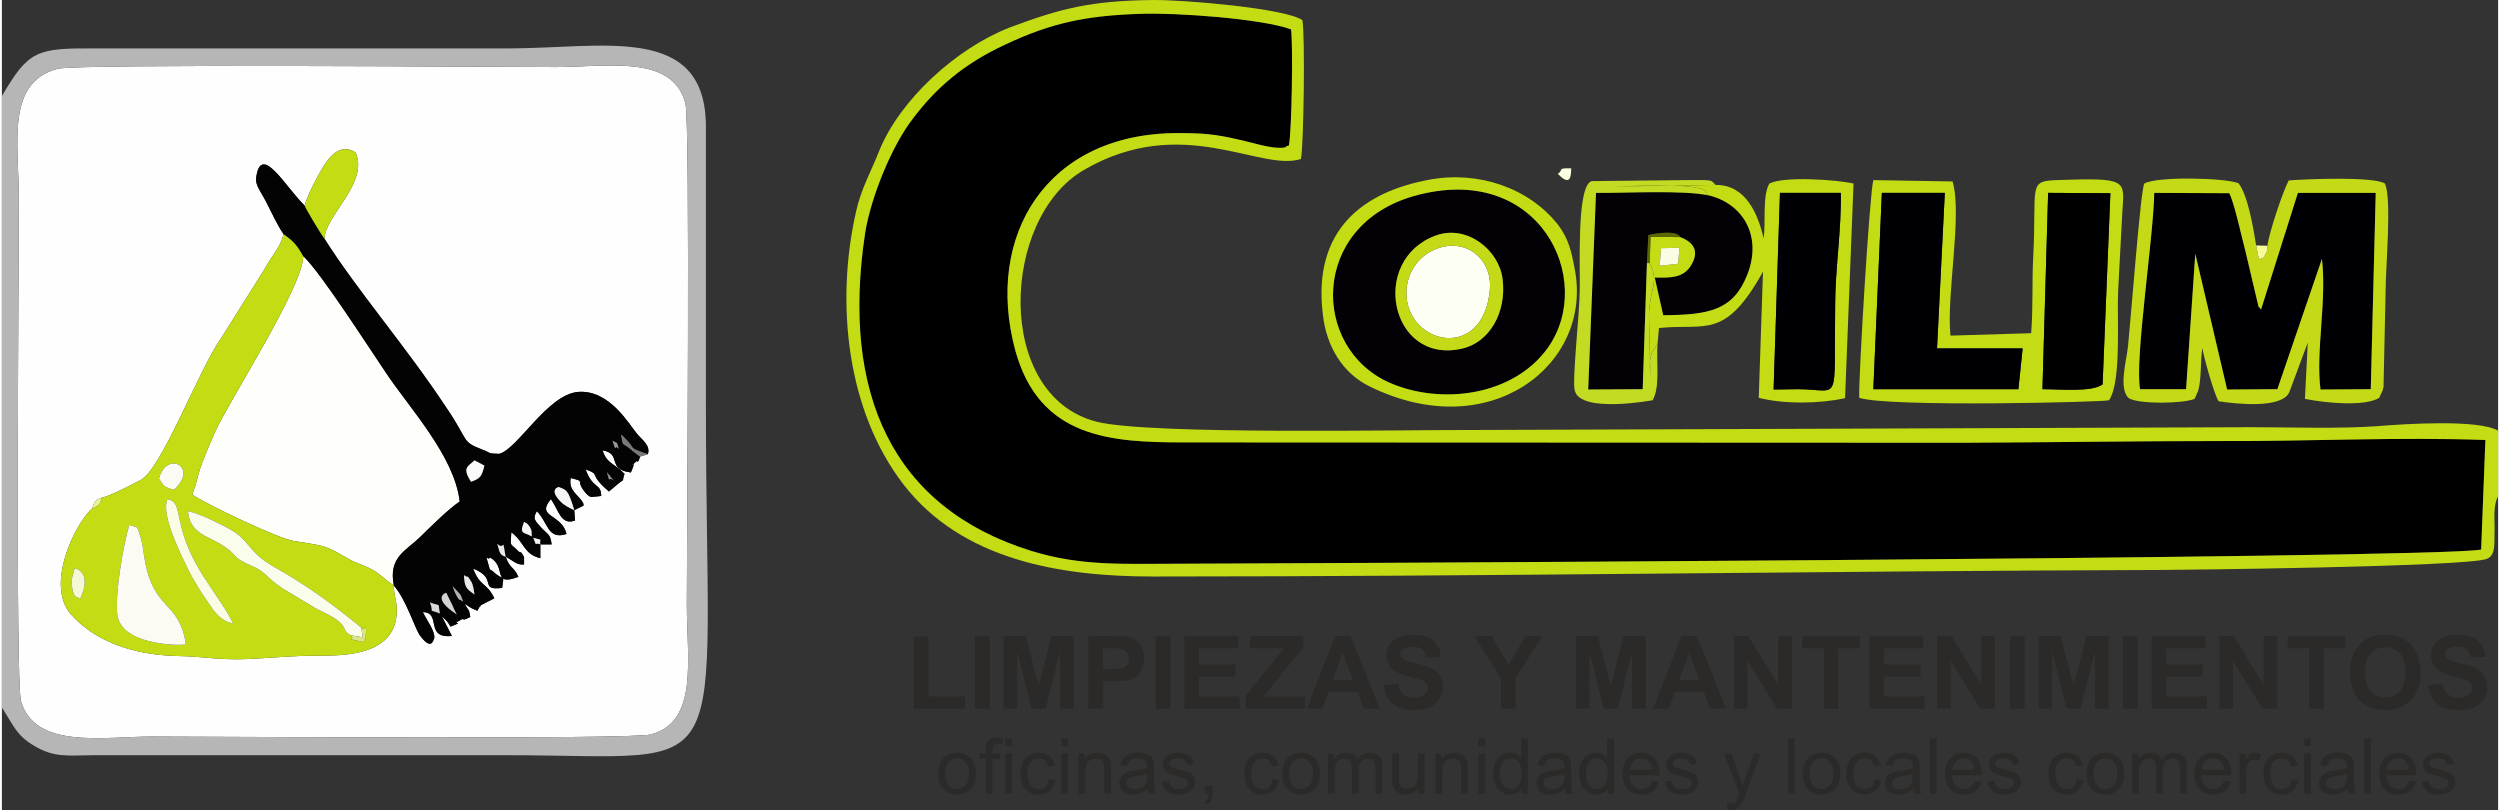 <?xml version="1.0" encoding="UTF-8"?>
<!DOCTYPE svg PUBLIC "-//W3C//DTD SVG 1.1//EN" "http://www.w3.org/Graphics/SVG/1.1/DTD/svg11.dtd">
<!-- Creator: CorelDRAW X8 -->
<svg xmlns="http://www.w3.org/2000/svg" xml:space="preserve" width="250px" height="81px" version="1.1" style="shape-rendering:geometricPrecision; text-rendering:geometricPrecision; image-rendering:optimizeQuality; fill-rule:evenodd; clip-rule:evenodd"
viewBox="0 0 138211 44848"
 xmlns:xlink="http://www.w3.org/1999/xlink">
 <rect x="0" y="0" width="138211" height="44848" fill="#333333" stroke="none"/>
 <defs>
  <style type="text/css">
   <![CDATA[
    .fil1 {fill:black}
    .fil5 {fill:#000004}
    .fil7 {fill:#030105}
    .fil6 {fill:#030303}
    .fil17 {fill:#5B6804}
    .fil19 {fill:#797979}
    .fil30 {fill:#949494}
    .fil29 {fill:#9B9B9B}
    .fil27 {fill:#B1B1B1}
    .fil3 {fill:#B6B6B6}
    .fil9 {fill:#C3DB23}
    .fil2 {fill:#C3DC13}
    .fil8 {fill:#C5DA16}
    .fil18 {fill:lightgrey}
    .fil25 {fill:#DADADA}
    .fil23 {fill:#DCE686}
    .fil22 {fill:#E9E9E9}
    .fil26 {fill:#E9F496}
    .fil28 {fill:#F2F2F2}
    .fil16 {fill:whitesmoke}
    .fil14 {fill:#F5F8D7}
    .fil21 {fill:#F6FD99}
    .fil24 {fill:#F7F7F7}
    .fil15 {fill:#FAFAFA}
    .fil11 {fill:#FBFBF4}
    .fil13 {fill:#FBFCE4}
    .fil12 {fill:#FBFDEC}
    .fil10 {fill:#FDFEF4}
    .fil20 {fill:#FDFFE2}
    .fil0 {fill:#FEFEFE}
    .fil4 {fill:#FEFFFB}
    .fil31 {fill:#2B2A29;fill-rule:nonzero}
   ]]>
  </style>
 </defs>
 <g id="Capa_x0020_1">
  <path class="fil0" d="M17864 13224c1841,2909 4505,5951 6778,9396 1214,1780 783,1818 1919,2258 627,230 274,230 980,249 1018,-268 2663,-3273 4348,-3426 1763,-153 2860,1838 3291,2335 274,325 744,632 587,1110l-431 134c-156,498 -117,153 -235,287 -509,517 157,-383 -274,593 -1371,-172 -470,-1033 -1567,-1225 235,747 627,689 1215,1302 -196,555 117,153 -431,612l-431 364c-1215,-1034 -392,-900 -1293,-1225 392,1110 862,746 862,1473l-549 58c-196,-58 -274,-191 -391,-325 -510,-670 117,-498 -745,-728 -157,747 509,957 705,1436 0,19 0,76 0,95l-509 249 39 574c-783,287 -901,-574 -1332,-1186 -862,1033 588,784 862,1932 -1058,345 -1018,-650 -1645,-1262 -235,421 -118,497 235,899 392,421 509,344 588,938l-627 0 0 765c-941,-230 -862,-880 -1607,-1435 -39,899 -117,516 392,1052 79,96 118,-76 314,326l0 402c-392,57 -627,-230 -1019,-421 274,727 431,497 705,1109 -1488,555 -627,-554 -1567,-1071 -156,229 -313,-383 -78,440 78,344 78,172 274,364 588,555 588,19 470,880 -1332,153 -196,-517 -1606,-1072 392,1033 744,747 1175,1646l-744 383c0,19 -39,76 -78,95l-118 211c-431,-172 -353,-172 -705,-383 313,555 196,153 313,727 -587,306 -235,0 -548,173 -627,325 392,0 -549,363 -117,-210 -195,-344 -470,-555l549 1072c-1528,153 -549,-1302 -1607,-1321 196,421 706,1091 627,1455 -39,19 -117,784 -822,-211 -275,-440 -745,-1952 -1411,-2717 0,746 275,995 118,1894 -392,2010 -3017,1991 -4309,1991 -1528,0 -2625,133 -3996,191 -1489,57 -2469,-153 -3800,-172 -2547,-58 -4623,-862 -5916,-2335 -1371,-1608 196,-4899 1175,-5817 157,-268 79,-460 549,-613 431,-76 1645,-708 2155,-976 1175,-612 3212,-6104 4465,-7865l2429 -3865c353,-689 862,-1149 1019,-1895 -353,-497 -705,-1301 -979,-1818 -392,-727 -627,-938 -510,-1454 314,-1684 1646,727 2664,1703 118,-536 745,-1703 1019,-2143 392,-632 979,-1321 1802,-804 744,1703 -1724,3521 -1724,4784zm-14769 -9415c-2899,746 -2155,4191 -2155,7214 0,3311 -196,26638 118,27786 744,2699 4622,1972 7247,1972 3291,0 26522,172 27619,-115 2664,-689 1998,-4191 1998,-7196 0,-3291 196,-26619 -78,-27747 -706,-2737 -4388,-2010 -7169,-2010 -3252,0 -26522,-191 -27580,96z"/>
  <path class="fil1" d="M137506 24361c-4818,-172 -9715,77 -14534,58 -4818,0 -9598,76 -14377,95l-43133 -19c-4074,0 -8031,-229 -9362,-5128 -1685,-6296 1723,-11999 9010,-11999 1332,0 2076,58 3291,345 705,134 1880,555 2585,459 39,-19 118,0 118,-57 39,-58 117,-20 156,-58 157,-765 235,-5588 118,-6430 -1606,-593 -6386,-937 -8344,-861 -2978,96 -4937,498 -7483,1703 -2311,1072 -3839,2411 -5093,4076 -1175,1493 -2350,4383 -2664,6373 -1332,8841 1489,15194 9206,17586 2782,861 5132,708 8306,708 1332,0 69301,-268 71965,-784l235 -6067z"/>
  <path class="fil2" d="M137506 24361l-235 6067c-2664,516 -70633,784 -71965,784 -3174,0 -5524,153 -8306,-708 -7717,-2392 -10538,-8745 -9206,-17586 314,-1990 1489,-4880 2664,-6373 1254,-1665 2782,-3004 5093,-4076 2546,-1205 4505,-1607 7483,-1703 1958,-76 6738,268 8344,861 117,842 39,5665 -118,6430 -39,38 -117,0 -156,58 0,57 -79,38 -118,57 -705,96 -1880,-325 -2585,-459 -1215,-287 -1959,-345 -3291,-345 -7287,0 -10695,5703 -9010,11999 1331,4899 5288,5128 9362,5128l43133 19c4779,-19 9559,-95 14377,-95 4819,19 9716,-230 14534,-58zm705 3120l0 -3636c-1096,-632 -5053,-383 -6699,-249 -2154,153 -4740,57 -6973,57l-42975 154c-3605,-20 -18060,286 -20959,-460 -5681,-1454 -5289,-11271 -706,-13931 5446,-3177 9755,115 12027,-612 157,-785 235,-6928 79,-7693 -1019,-670 -6660,-1129 -8266,-1110 -3448,38 -5093,459 -7914,1511 -2977,1149 -6111,4019 -7247,6832 -431,1110 -1019,2124 -1293,3407 -1136,5032 -509,10984 2625,15060 3251,4210 8697,5109 13829,5109 18569,0 37256,-306 55786,-363 901,0 16923,-172 18060,-613 548,-210 391,-1014 431,-1645 0,-574 -79,-1359 195,-1818z"/>
  <path class="fil3" d="M3095 3809c1058,-287 24328,-96 27580,-96 2781,0 6463,-727 7169,2010 274,1128 78,24456 78,27747 0,3005 666,6507 -1998,7196 -1097,287 -24328,115 -27619,115 -2625,0 -6503,727 -7247,-1972 -314,-1148 -118,-24475 -118,-27786 0,-3023 -744,-6468 2155,-7214zm-3095 1512l0 33852c666,1033 823,1550 1763,2105 1097,670 1841,555 3252,536l22878 0c13046,0 11087,2124 11087,-19481 0,-5109 0,-10219 0,-15309 0,-5760 -5681,-4344 -10930,-4344l-22840 0c-3290,-19 -3721,96 -5210,2641z"/>
  <path class="fil4" d="M21703 32418c-313,-1569 666,-1914 1450,-2679 587,-574 1567,-1550 2194,-1971 -274,-2507 -2821,-5225 -4075,-7119 -940,-1378 -3604,-5550 -4583,-6468 -39,1741 -4074,7941 -4897,9759 -1214,2756 -745,2105 -1254,3445 784,536 4701,2411 5602,2564 1802,306 1607,172 3017,976 509,306 940,364 1410,651 431,249 705,574 1136,842z"/>
  <path class="fil2" d="M7052 29069c509,191 391,-77 627,689 78,210 156,727 195,1014 470,3138 1959,2411 2312,4918 -627,58 -3644,-19 -3800,-1703 -118,-1263 352,-3846 666,-4918zm-3017 2392c39,0 980,211 314,1665 -118,-58 -392,76 -471,-689 -39,-498 79,-670 157,-976zm15866 3292c235,267 314,-479 235,631 -274,134 235,249 -352,115 -862,-192 -157,-19 -470,-325 -510,-268 -118,-402 -862,-919 -510,-325 -784,-383 -1332,-727l-1215 -727c-1214,-689 -1175,-1072 -2037,-1455 -1175,-497 -744,-536 -1528,-1071 -901,-613 -1919,-689 -2037,-1952 431,-19 2312,937 2664,1186 940,766 784,1129 2194,1933 1802,1014 3212,2067 4740,3311zm-10734 -7119c901,191 274,1148 1567,3559 627,1148 1567,2296 2076,3330 -705,-153 -979,-555 -1410,-1187 -353,-497 -783,-1205 -1058,-1741 -352,-746 -1567,-3062 -1175,-3961zm353 -517c-588,-153 -549,-230 -823,-612 431,-1608 2233,-632 823,612zm-3996 440c-79,421 -157,402 -549,613 -979,918 -2546,4209 -1175,5817 1293,1473 3369,2277 5916,2335 1331,19 2311,229 3800,172 1371,-58 2468,-191 3996,-191 1292,0 3917,19 4309,-1991 157,-899 -118,-1148 -118,-1894 -431,-268 -705,-593 -1136,-842 -470,-287 -901,-345 -1410,-651 -1410,-804 -1215,-670 -3017,-976 -901,-153 -4818,-2028 -5602,-2564 509,-1340 40,-689 1254,-3445 823,-1818 4858,-8018 4897,-9759 -353,-632 -549,-842 -1097,-1225 -157,746 -666,1206 -1019,1895l-2429 3865c-1253,1761 -3290,7253 -4465,7865 -510,268 -1724,900 -2155,976z"/>
  <path class="fil5" d="M118389 21548l2546 0 509 -7501 1763 7520 2782 -19 2468 -7214c274,2354 -353,5128 -79,7233l2782 -19 274 -10869 -4309 0 -2037 6449c-79,-38 -79,-134 -118,-115 0,38 -39,-77 -39,-96l-705 -2985c-196,-727 -627,-2736 -901,-3234l-4153 -19c-39,2449 -1097,9281 -783,10869z"/>
  <path class="fil6" d="M23701 33356c627,248 431,-58 549,612 -745,-306 -274,76 -549,-612zm901 -536l275 555c156,306 117,306 313,650 -1450,-957 -588,-1205 -588,-1205zm353 -364l392 421c78,77 156,345 195,440 -352,-268 -117,58 -352,-306 -117,-191 -235,-555 -235,-555zm627 -612c352,249 78,-153 431,402 78,172 117,401 156,669 -470,-325 -548,-402 -587,-1071zm2311 -1014c-39,-20 -274,-58 -352,-326 -236,-842 -79,-57 235,-344l117 670zm1920 -689c-353,-154 -157,229 -392,-364 627,172 313,19 392,364zm-470 -441c-471,-248 -706,-114 -431,-803 195,134 117,0 313,268 157,287 78,229 118,535zm2350 -1454c-235,-96 -588,-287 -744,-459 -705,-708 -118,-823 -118,-823 431,172 509,115 862,1282zm2194 -1626c-392,-326 -157,306 -392,-479l392 479zm-7914 57c-470,-766 -235,-804 196,-1187l549 288c-157,631 -235,708 -745,899zm8188 -1818c-313,-345 -78,364 -353,-459 353,210 196,0 353,459zm-18569 -11903c548,383 744,593 1097,1225 979,918 3643,5090 4583,6468 1254,1894 3801,4612 4075,7119 -627,421 -1607,1397 -2194,1971 -784,765 -1763,1110 -1450,2679 666,765 1136,2277 1411,2717 705,995 783,230 822,211 79,-364 -431,-1034 -627,-1455 1058,19 79,1474 1607,1321l-549 -1072c275,211 353,345 470,555 941,-363 -78,-38 549,-363 313,-173 -39,133 548,-173 -117,-574 0,-172 -313,-727 352,211 274,211 705,383l118 -211c39,-19 78,-76 78,-95l744 -383c-431,-899 -783,-613 -1175,-1646 1410,555 274,1225 1606,1072 118,-861 118,-325 -470,-880 -196,-192 -196,-20 -274,-364 -235,-823 -78,-211 78,-440 940,517 79,1626 1567,1071 -274,-612 -431,-382 -705,-1109 392,191 627,478 1019,421l0 -402c-196,-402 -235,-230 -314,-326 -509,-536 -431,-153 -392,-1052 745,555 666,1205 1607,1435l0 -765 627 0c-79,-594 -196,-517 -588,-938 -353,-402 -470,-478 -235,-899 627,612 587,1607 1645,1262 -274,-1148 -1724,-899 -862,-1932 431,612 549,1473 1332,1186l-39 -574 509 -249c0,-19 0,-76 0,-95 -196,-479 -862,-689 -705,-1436 862,230 235,58 745,728 117,134 195,267 391,325l549 -58c0,-727 -470,-363 -862,-1473 901,325 78,191 1293,1225l431 -364c548,-459 235,-57 431,-612 -588,-613 -980,-555 -1215,-1302 1097,192 196,1053 1567,1225 431,-976 -235,-76 274,-593 118,-134 79,211 235,-287l-195 -134c-40,-38 -157,-134 -196,-153 -40,-19 -79,-58 -79,-77 -627,-516 -431,-95 -587,-861 39,19 78,77 117,96 823,804 157,574 1371,995 157,-478 -313,-785 -587,-1110 -431,-497 -1528,-2488 -3291,-2335 -1685,153 -3330,3158 -4348,3426 -706,-19 -353,-19 -980,-249 -1136,-440 -705,-478 -1919,-2258 -2273,-3445 -4937,-6487 -6778,-9396 -157,-191 -1058,-1684 -1097,-1837 -1018,-976 -2350,-3387 -2664,-1703 -117,516 118,727 510,1454 274,517 626,1321 979,1818z"/>
  <path class="fil7" d="M79409 13033c1724,-613 3487,822 3682,2411 235,1875 -744,3540 -2272,3865 -3957,881 -5132,-4937 -1410,-6276zm-1214 -2182c-5759,1627 -5720,8401 -1372,10334 2821,1244 6856,765 8776,-1933 2664,-3751 -471,-10353 -7404,-8401z"/>
  <path class="fil7" d="M91083 14564l79 -1551c430,-95 1567,-287 1763,115 705,268 1136,766 548,1646 -431,612 -1097,612 -1959,593l470 2086c2547,-19 3879,-268 4662,-2258 823,-2124 -235,-3885 -2076,-4363 -1450,-325 -4584,-134 -6307,-153l-431 10888 3016 -19 235 -6984z"/>
  <path class="fil8" d="M118389 21548c-314,-1588 744,-8420 783,-10869l4153 19c274,498 705,2507 901,3234l705 2985c0,19 39,134 39,96 39,-19 39,77 118,115l2037 -6449 4309 0 -274 10869 -2782 19c-274,-2105 353,-4879 79,-7233l-2468 7214 -2782 19 -1763 -7520 -509 7501 -2546 0zm7051 -7941c-39,402 118,-19 -117,478 -157,325 -118,134 -353,287l-157 -784c-156,-996 -470,-2813 -979,-3445 -784,-306 -4544,-383 -5210,19 -196,211 -745,7463 -901,8975 -79,823 -549,2373 39,2909 548,344 3016,306 3643,38l196 -440c196,-670 118,-1646 235,-2373 78,517 666,2603 901,2947 1019,153 3526,421 3918,-517l1018 -2736 -157 3119c1137,230 3291,440 4114,-57l117 -268c40,-38 40,-96 79,-153 0,-39 0,-96 39,-153l118 -5378c0,-1301 352,-5090 -40,-5913 -626,-402 -4348,-249 -5327,-172 -314,593 -1097,2909 -1176,3617z"/>
  <path class="fil2" d="M113296 10679l3447 19 -431 10582c-587,441 -2272,268 -3330,268l314 -10869zm-9206 0l3486 0 -431 8611 4740 0 -235 2258 -8031 0 471 -10869zm-1254 11348c1645,536 13711,229 13829,134 705,-995 431,-4536 509,-6086l235 -4401c118,-1722 274,-1837 -3643,-1703 -1606,57 -1097,325 -1293,4210 -78,1416 0,2794 -117,4267l-4467 134c-235,-2277 667,-6640 118,-8535l-4388 -76c-195,612 -822,10850 -783,12056z"/>
  <polygon class="fil5" points="103619,21548 111650,21548 111885,19290 107145,19290 107576,10679 104090,10679 "/>
  <path class="fil2" d="M92807 14602l-1019 115 79 -976 1018 -19 -78 880zm6621 6946l-1332 19 352 -10888 3369 0c39,2067 -313,4191 -313,6257 -78,5627 352,4612 -2076,4612zm-4545 -11309l-6033 95c1019,0 4505,-229 5367,173 274,153 79,268 353,325 1841,478 2899,2239 2076,4363 -783,1990 -2115,2239 -4662,2258l-470 -2086c862,19 1528,19 1959,-593 588,-880 157,-1378 -548,-1646l-1646 -19 -39 1455c588,1186 -118,1492 -39,3253l78 3291c0,-574 -117,-1071 78,-1569l314 -517 78 -861c2586,-268 3644,689 5759,-3119l-235 6985c1450,363 3369,325 4779,19l470 -11884c-900,-210 -3839,-421 -4661,0 -392,670 -196,2124 -314,3043 -313,-1340 -979,-2985 -2664,-2966z"/>
  <path class="fil1" d="M112982 21548c1058,0 2743,173 3330,-268l431 -10582 -3447 -19 -314 10869z"/>
  <path class="fil5" d="M99428 21548c2428,0 1998,1015 2076,-4612 0,-2066 352,-4190 313,-6257l-3369 0 -352 10888 1332 -19z"/>
  <path class="fil2" d="M78195 10851c6933,-1952 10068,4650 7404,8401 -1920,2698 -5955,3177 -8776,1933 -4348,-1933 -4387,-8707 1372,-10334zm822 -899c-3604,669 -6464,2736 -5876,7482 196,1741 1097,3253 2625,3980 6659,3254 12340,-1263 11321,-6506 -196,-1053 -352,-1684 -901,-2430 -1606,-2067 -4426,-3043 -7169,-2526z"/>
  <path class="fil9" d="M91671 19022l-314 517c-195,498 -78,995 -78,1569l-78 -3291c-79,-1761 627,-2067 39,-3253l-157 0 -235 6984 -3016 19 431 -10888c1723,19 4857,-172 6307,153 -274,-57 -79,-172 -353,-325 -862,-402 -4348,-173 -5367,-173l6033 -95c-274,-249 0,-287 -1528,-268l-5328 57c-861,230 -626,4899 -665,6047 0,1206 -431,4995 -275,5550 314,1282 4310,536 4310,536 431,-728 195,-2124 274,-3139z"/>
  <path class="fil10" d="M77764 16248c39,2851 4270,3789 4622,-211 157,-1837 -1567,-3043 -3290,-2105 -784,421 -1332,1282 -1332,2316z"/>
  <path class="fil11" d="M7052 29069c-314,1072 -784,3655 -666,4918 156,1684 3173,1761 3800,1703 -353,-2507 -1842,-1780 -2312,-4918 -39,-287 -117,-804 -195,-1014 -236,-766 -118,-498 -627,-689z"/>
  <path class="fil8" d="M77764 16248c0,-1034 548,-1895 1332,-2316 1723,-938 3447,268 3290,2105 -352,4000 -4583,3062 -4622,211zm1645 -3215c-3722,1339 -2547,7157 1410,6276 1528,-325 2507,-1990 2272,-3865 -195,-1589 -1958,-3024 -3682,-2411z"/>
  <path class="fil12" d="M19314 35174l666 114 -79 -535c-1528,-1244 -2938,-2297 -4740,-3311 -1410,-804 -1254,-1167 -2194,-1933 -352,-249 -2233,-1205 -2664,-1186 118,1263 1136,1339 2037,1952 784,535 353,574 1528,1071 862,383 823,766 2037,1455l1215 727c548,344 822,402 1332,727 744,517 352,651 862,919z"/>
  <path class="fil2" d="M16767 11387c39,153 940,1646 1097,1837 0,-1263 2468,-3081 1724,-4784 -823,-517 -1410,172 -1802,804 -274,440 -901,1607 -1019,2143z"/>
  <path class="fil13" d="M12810 34523c-509,-1034 -1449,-2182 -2076,-3330 -1293,-2411 -666,-3368 -1567,-3559 -392,899 823,3215 1175,3961 275,536 705,1244 1058,1741 431,632 705,1034 1410,1187z"/>
  <path class="fil11" d="M9520 27117c1410,-1244 -392,-2220 -823,-612 274,382 235,459 823,612z"/>
  <polygon class="fil13" points="92885,13722 91867,13741 91788,14717 92807,14602 "/>
  <path class="fil14" d="M3878 32437c79,765 353,631 471,689 666,-1454 -275,-1665 -314,-1665 -78,306 -196,478 -157,976z"/>
  <path class="fil15" d="M25973 26677c510,-191 588,-268 745,-899l-549 -288c-431,383 -666,421 -196,1187z"/>
  <path class="fil16" d="M31693 28246c-353,-1167 -431,-1110 -862,-1282 0,0 -587,115 118,823 156,172 509,363 744,459z"/>
  <path class="fil17" d="M91083 14564l157 0 39 -1455 1646 19c-196,-402 -1333,-210 -1763,-115l-79 1551z"/>
  <path class="fil18" d="M24877 33375l-275 -555c0,0 -862,248 588,1205 -196,-344 -157,-344 -313,-650z"/>
  <path class="fil19" d="M35336 25280l431 -134c-1214,-421 -548,-191 -1371,-995 -39,-19 -78,-77 -117,-96 156,766 -40,345 587,861 0,19 39,58 79,77 39,19 156,115 196,153l195 134z"/>
  <path class="fil20" d="M86147 9626c549,555 744,421 744,-306 -822,-19 -391,77 -744,306z"/>
  <path class="fil21" d="M125440 13607l-627 -19 157 784c235,-153 196,38 353,-287 235,-497 78,-76 117,-478z"/>
  <path class="fil22" d="M26013 32246c-353,-555 -79,-153 -431,-402 39,669 117,746 587,1071 -39,-268 -78,-497 -156,-669z"/>
  <path class="fil23" d="M19314 35174c313,306 -392,133 470,325 587,134 78,19 352,-115 79,-1110 0,-364 -235,-631l79 535 -666 -114z"/>
  <path class="fil24" d="M29343 29700c-40,-306 39,-248 -118,-535 -196,-268 -118,-134 -313,-268 -275,689 -40,555 431,803z"/>
  <path class="fil25" d="M23701 33356c275,688 -196,306 549,612 -118,-670 78,-364 -549,-612z"/>
  <path class="fil22" d="M27893 30830l-117 -670c-314,287 -471,-498 -235,344 78,268 313,306 352,326z"/>
  <path class="fil26" d="M4975 28170c392,-211 470,-192 549,-613 -470,153 -392,345 -549,613z"/>
  <path class="fil27" d="M24955 32456c0,0 118,364 235,555 235,364 0,38 352,306 -39,-95 -117,-363 -195,-440l-392 -421z"/>
  <path class="fil28" d="M29813 30141c-79,-345 235,-192 -392,-364 235,593 39,210 392,364z"/>
  <path class="fil29" d="M34161 24859c-157,-459 0,-249 -353,-459 275,823 40,114 353,459z"/>
  <path class="fil30" d="M33887 26620l-392 -479c235,785 0,153 392,479z"/>
  <polygon class="fil31" points="50495,39240 50495,35246 51311,35246 51311,38560 53331,38560 53331,39240 "/>
  <polygon id="1" class="fil31" points="53881,39240 53881,35212 54697,35212 54697,39240 "/>
  <polygon id="2" class="fil31" points="55461,39240 55461,35212 56683,35212 57405,37959 58118,35212 59342,35212 59342,39240 58589,39240 58586,36069 57792,39240 57008,39240 56217,36069 56215,39240 "/>
  <path id="3" class="fil31" d="M60158 39240l0 -4028 1304 0c494,0 816,20 966,60 231,61 424,192 580,395 155,203 233,464 233,785 0,247 -45,454 -134,623 -90,169 -204,301 -341,398 -138,95 -279,159 -421,190 -195,39 -475,58 -842,58l-529 0 0 1519 -816 0zm816 -3347l0 1148 443 0c320,0 533,-22 641,-64 107,-42 192,-108 253,-199 61,-90 92,-194 92,-314 0,-147 -43,-268 -129,-364 -86,-96 -194,-155 -326,-180 -97,-18 -291,-27 -583,-27l-391 0z"/>
  <polygon id="4" class="fil31" points="63882,39240 63882,35212 64698,35212 64698,39240 "/>
  <polygon id="5" class="fil31" points="65473,39240 65473,35212 68455,35212 68455,35893 66289,35893 66289,36787 68303,36787 68303,37468 66289,37468 66289,38560 68534,38560 68534,39240 "/>
  <polygon id="6" class="fil31" points="68871,39240 68871,38509 70994,35893 69113,35893 69113,35212 72061,35212 72061,35842 69856,38560 72145,38560 72145,39240 "/>
  <path id="7" class="fil31" d="M76290 39240l-878 0 -348 -917 -1615 0 -335 917 -863 0 1564 -4028 862 0 1613 4028zm-1490 -1597l-560 -1491 -544 1491 1104 0z"/>
  <path id="8" class="fil31" d="M76511 37935l793 -79c48,266 143,460 289,584 145,125 341,187 588,187 260,0 457,-55 589,-166 132,-111 199,-240 199,-388 0,-96 -28,-176 -83,-244 -56,-66 -153,-125 -292,-173 -95,-34 -310,-92 -648,-177 -434,-108 -739,-242 -914,-400 -247,-222 -369,-493 -369,-813 0,-205 58,-398 173,-578 116,-179 283,-315 502,-408 218,-94 481,-141 790,-141 504,0 883,112 1137,336 255,224 388,522 402,896l-816 28c-35,-208 -109,-357 -222,-448 -114,-91 -284,-137 -511,-137 -235,0 -418,49 -551,146 -85,63 -128,147 -128,252 0,95 40,177 121,244 102,88 351,178 745,271 395,93 687,191 875,290 189,100 338,236 444,410 107,173 161,387 161,641 0,231 -64,447 -192,649 -129,202 -310,352 -544,449 -235,99 -527,147 -877,147 -509,0 -900,-117 -1173,-352 -273,-235 -435,-577 -488,-1026z"/>
  <polygon id="9" class="fil31" points="82996,39240 82996,37545 81519,35212 82473,35212 83425,36807 84353,35212 85288,35212 83812,37551 83812,39240 "/>
  <polygon id="10" class="fil31" points="87141,39240 87141,35212 88363,35212 89085,37959 89798,35212 91023,35212 91023,39240 90269,39240 90266,36069 89472,39240 88688,39240 87898,36069 87895,39240 "/>
  <path id="11" class="fil31" d="M95467 39240l-879 0 -347 -917 -1616 0 -335 917 -862 0 1564 -4028 861 0 1614 4028zm-1491 -1597l-560 -1491 -543 1491 1103 0z"/>
  <polygon id="12" class="fil31" points="95901,39240 95901,35212 96690,35212 98348,37912 98348,35212 99102,35212 99102,39240 98287,39240 96655,36592 96655,39240 "/>
  <polygon id="13" class="fil31" points="100869,39240 100869,35893 99677,35893 99677,35212 102872,35212 102872,35893 101685,35893 101685,39240 "/>
  <polygon id="14" class="fil31" points="103400,39240 103400,35212 106381,35212 106381,35893 104216,35893 104216,36787 106230,36787 106230,37468 104216,37468 104216,38560 106460,38560 106460,39240 "/>
  <polygon id="15" class="fil31" points="107152,39240 107152,35212 107941,35212 109599,37912 109599,35212 110353,35212 110353,39240 109538,39240 107906,36592 107906,39240 "/>
  <polygon id="16" class="fil31" points="111187,39240 111187,35212 112002,35212 112002,39240 "/>
  <polygon id="17" class="fil31" points="112766,39240 112766,35212 113988,35212 114710,37959 115424,35212 116648,35212 116648,39240 115894,39240 115891,36069 115097,39240 114313,39240 113523,36069 113520,39240 "/>
  <polygon id="18" class="fil31" points="117436,39240 117436,35212 118251,35212 118251,39240 "/>
  <polygon id="19" class="fil31" points="119027,39240 119027,35212 122008,35212 122008,35893 119842,35893 119842,36787 121856,36787 121856,37468 119842,37468 119842,38560 122087,38560 122087,39240 "/>
  <polygon id="20" class="fil31" points="122779,39240 122779,35212 123568,35212 125226,37912 125226,35212 125980,35212 125980,39240 125165,39240 123533,36592 123533,39240 "/>
  <polygon id="21" class="fil31" points="127747,39240 127747,35893 126554,35893 126554,35212 129750,35212 129750,35893 128563,35893 128563,39240 "/>
  <path id="22" class="fil31" d="M130008 37251c0,-411 62,-756 184,-1035 91,-206 217,-391 375,-554 159,-163 332,-284 521,-363 251,-106 541,-160 869,-160 594,0 1069,185 1426,553 356,370 534,883 534,1540 0,651 -177,1162 -530,1529 -354,368 -827,552 -1419,552 -599,0 -1076,-183 -1430,-549 -353,-366 -530,-870 -530,-1513zm838 -28c0,457 106,803 317,1039 211,236 479,354 803,354 326,0 592,-118 801,-351 208,-234 312,-585 312,-1053 0,-462 -101,-807 -304,-1034 -203,-228 -472,-341 -809,-341 -335,0 -606,115 -812,345 -205,230 -308,577 -308,1041z"/>
  <path id="23" class="fil31" d="M134339 37935l793 -79c48,266 143,460 288,584 146,125 342,187 588,187 261,0 458,-55 590,-166 132,-111 199,-240 199,-388 0,-96 -28,-176 -83,-244 -56,-66 -153,-125 -292,-173 -95,-34 -310,-92 -648,-177 -434,-108 -739,-242 -914,-400 -247,-222 -370,-493 -370,-813 0,-205 59,-398 174,-578 116,-179 283,-315 502,-408 218,-94 480,-141 790,-141 503,0 883,112 1137,336 255,224 388,522 402,896l-816 28c-35,-208 -109,-357 -222,-448 -114,-91 -285,-137 -511,-137 -235,0 -418,49 -551,146 -85,63 -128,147 -128,252 0,95 40,177 121,244 102,88 350,178 745,271 395,93 686,191 875,290 189,100 337,236 444,410 107,173 161,387 161,641 0,231 -64,447 -192,649 -129,202 -310,352 -544,449 -235,99 -527,147 -877,147 -509,0 -900,-117 -1173,-352 -273,-235 -435,-577 -488,-1026z"/>
  <path class="fil31" d="M51847 42837c0,-411 114,-715 343,-913 191,-164 424,-246 699,-246 305,0 555,100 749,300 194,199 291,475 291,828 0,285 -43,509 -129,673 -86,163 -211,290 -375,381 -163,91 -342,136 -536,136 -311,0 -562,-100 -755,-299 -192,-199 -287,-486 -287,-860zm385 1c0,284 62,497 187,637 125,142 281,212 470,212 187,0 343,-70 468,-213 124,-142 186,-358 186,-649 0,-274 -63,-481 -188,-622 -125,-141 -280,-212 -466,-212 -189,0 -345,70 -470,210 -125,141 -187,353 -187,637z"/>
  <path id="1" class="fil31" d="M54469 43949l0 -1932 -334 0 0 -292 334 0 0 -215c0,-220 48,-388 143,-504 95,-118 245,-176 450,-176 139,0 267,16 384,47l-59 318c-74,-12 -142,-18 -203,-18 -130,0 -219,25 -266,77 -48,51 -72,161 -72,328l0 143 433 0 0 292 -433 0 0 1932 -377 0zm1088 -2639l0 -429 377 0 0 429 -377 0zm0 2639l0 -2224 377 0 0 2224 -377 0z"/>
  <path id="2" class="fil31" d="M57965 43135l368 51c-40,253 -143,451 -310,595 -166,143 -371,215 -613,215 -303,0 -547,-100 -732,-298 -185,-198 -277,-483 -277,-853 0,-240 40,-449 120,-629 79,-179 199,-314 362,-403 162,-90 339,-135 530,-135 241,0 438,61 591,183 154,122 252,295 295,520l-364 55c-35,-149 -96,-261 -186,-337 -88,-75 -195,-112 -321,-112 -190,0 -344,67 -463,203 -119,136 -178,350 -178,645 0,298 57,515 171,649 115,135 264,203 448,203 148,0 272,-45 370,-135 100,-90 163,-230 189,-417z"/>
  <path id="3" class="fil31" d="M58655 41310l0 -429 377 0 0 429 -377 0zm0 2639l0 -2224 377 0 0 2224 -377 0z"/>
  <path id="4" class="fil31" d="M59606 43949l0 -2224 339 0 0 316c163,-242 398,-363 706,-363 134,0 257,24 369,72 112,48 197,112 252,189 56,78 95,171 117,278 14,70 21,192 21,366l0 1366 -377 0 0 -1351c0,-154 -14,-269 -44,-344 -29,-76 -81,-137 -155,-183 -74,-45 -162,-67 -262,-67 -160,0 -298,50 -414,152 -117,102 -175,295 -175,579l0 1214 -377 0z"/>
  <path id="5" class="fil31" d="M63441 43670c-140,119 -275,203 -404,252 -129,49 -268,74 -416,74 -244,0 -432,-60 -563,-179 -132,-118 -197,-270 -197,-455 0,-109 25,-208 74,-298 50,-90 115,-162 195,-216 80,-54 170,-95 271,-123 74,-19 186,-38 336,-57 304,-35 529,-79 672,-129 2,-51 2,-84 2,-98 0,-153 -35,-260 -107,-323 -96,-85 -240,-127 -430,-127 -177,0 -309,31 -393,93 -85,62 -147,172 -188,331l-368 -51c33,-158 88,-286 166,-383 77,-97 188,-172 334,-224 145,-53 314,-79 505,-79 190,0 345,22 464,67 119,45 207,101 262,169 56,68 95,153 118,257 12,64 19,180 19,346l0 500c0,349 7,570 23,663 15,94 47,183 92,269l-394 0c-38,-80 -62,-172 -73,-279zm-30 -835c-137,55 -342,103 -617,141 -155,22 -265,47 -329,75 -65,28 -114,69 -149,121 -35,54 -53,113 -53,179 0,99 38,183 114,249 77,67 188,100 335,100 145,0 274,-31 387,-95 113,-63 197,-149 250,-258 40,-85 60,-210 60,-375l2 -137z"/>
  <path id="6" class="fil31" d="M64222 43285l372 -60c21,149 80,263 175,343 96,79 230,119 402,119 173,0 302,-35 386,-105 83,-70 126,-153 126,-248 0,-85 -38,-152 -113,-201 -53,-33 -182,-75 -386,-128 -275,-69 -466,-129 -573,-180 -106,-51 -187,-121 -242,-211 -55,-89 -83,-188 -83,-297 0,-99 23,-190 68,-275 46,-84 107,-154 185,-210 58,-43 138,-79 239,-109 101,-30 209,-45 325,-45 174,0 327,25 458,76 132,50 229,118 292,204 62,86 106,201 130,345l-369 52c-16,-116 -65,-206 -145,-271 -80,-65 -193,-97 -339,-97 -172,0 -296,28 -369,85 -74,57 -111,124 -111,201 0,48 15,93 46,132 31,40 78,73 144,100 38,14 148,46 332,96 266,71 451,129 557,174 106,46 189,112 248,198 61,86 91,193 91,322 0,125 -36,242 -110,353 -73,111 -179,196 -317,257 -138,61 -295,91 -469,91 -288,0 -509,-60 -660,-180 -152,-119 -248,-297 -290,-531z"/>
  <path id="7" class="fil31" d="M66612 43949l0 -429 429 0 0 429c0,157 -28,285 -85,382 -55,97 -145,173 -267,226l-103 -163c80,-35 139,-86 176,-153 38,-68 60,-165 64,-292l-214 0z"/>
  <path id="8" class="fil31" d="M70346 43135l369 51c-41,253 -144,451 -310,595 -167,143 -371,215 -614,215 -303,0 -547,-100 -731,-298 -185,-198 -277,-483 -277,-853 0,-240 40,-449 119,-629 79,-179 200,-314 363,-403 162,-90 338,-135 529,-135 241,0 439,61 591,183 154,122 252,295 295,520l-364 55c-35,-149 -96,-261 -185,-337 -89,-75 -196,-112 -322,-112 -190,0 -344,67 -463,203 -119,136 -178,350 -178,645 0,298 57,515 172,649 114,135 264,203 447,203 149,0 272,-45 371,-135 99,-90 162,-230 188,-417z"/>
  <path id="9" class="fil31" d="M70895 42837c0,-411 114,-715 343,-913 191,-164 424,-246 699,-246 305,0 555,100 749,300 193,199 291,475 291,828 0,285 -43,509 -129,673 -86,163 -211,290 -375,381 -163,91 -342,136 -536,136 -311,0 -563,-100 -755,-299 -192,-199 -287,-486 -287,-860zm385 1c0,284 62,497 187,637 124,142 281,212 470,212 187,0 343,-70 468,-213 124,-142 186,-358 186,-649 0,-274 -63,-481 -188,-622 -125,-141 -280,-212 -466,-212 -189,0 -346,70 -470,210 -125,141 -187,353 -187,637z"/>
  <path id="10" class="fil31" d="M73419 43949l0 -2224 338 0 0 314c69,-108 162,-196 278,-262 116,-66 247,-99 395,-99 164,0 299,34 404,102 105,69 179,164 222,286 177,-259 406,-388 689,-388 221,0 392,61 510,183 119,122 180,310 180,563l0 1525 -378 0 0 -1400c0,-150 -12,-258 -37,-325 -24,-66 -68,-119 -133,-160 -64,-40 -140,-60 -226,-60 -157,0 -287,52 -391,155 -104,105 -155,271 -155,499l0 1291 -377 0 0 -1443c0,-168 -31,-293 -92,-377 -61,-83 -162,-125 -301,-125 -106,0 -204,28 -294,83 -90,56 -155,137 -196,245 -39,107 -59,262 -59,464l0 1153 -377 0z"/>
  <path id="11" class="fil31" d="M78439 43949l0 -331c-172,252 -407,378 -703,378 -131,0 -253,-25 -366,-75 -114,-51 -198,-114 -253,-189 -55,-77 -93,-170 -116,-280 -15,-74 -22,-191 -22,-351l0 -1376 377 0 0 1230c0,197 7,330 22,397 24,100 74,177 151,233 76,56 171,85 283,85 113,0 219,-29 318,-86 98,-58 168,-137 209,-237 41,-99 62,-244 62,-433l0 -1189 377 0 0 2224 -339 0z"/>
  <path id="12" class="fil31" d="M79370 43949l0 -2224 338 0 0 316c163,-242 398,-363 706,-363 134,0 257,24 369,72 112,48 197,112 252,189 56,78 95,171 118,278 13,70 20,192 20,366l0 1366 -377 0 0 -1351c0,-154 -14,-269 -43,-344 -30,-76 -82,-137 -156,-183 -74,-45 -162,-67 -262,-67 -160,0 -298,50 -414,152 -117,102 -174,295 -174,579l0 1214 -377 0z"/>
  <path id="13" class="fil31" d="M81752 41310l0 -429 377 0 0 429 -377 0zm0 2639l0 -2224 377 0 0 2224 -377 0z"/>
  <path id="14" class="fil31" d="M84139 43949l0 -282c-140,219 -347,329 -621,329 -177,0 -340,-49 -488,-147 -148,-97 -263,-233 -345,-407 -82,-175 -122,-376 -122,-603 0,-221 37,-422 110,-603 75,-180 185,-318 333,-414 147,-96 313,-144 495,-144 134,0 253,29 358,85 104,56 189,131 255,221l0 -1103 377 0 0 3068 -352 0zm-1191 -1109c0,284 60,496 181,637 120,140 262,210 425,210 166,0 305,-67 421,-201 115,-134 173,-339 173,-615 0,-303 -59,-525 -176,-667 -118,-142 -263,-213 -435,-213 -167,0 -307,68 -420,204 -112,136 -169,351 -169,645z"/>
  <path id="15" class="fil31" d="M86539 43670c-140,119 -275,203 -404,252 -129,49 -268,74 -416,74 -245,0 -432,-60 -564,-179 -131,-118 -197,-270 -197,-455 0,-109 25,-208 74,-298 50,-90 115,-162 195,-216 81,-54 171,-95 272,-123 74,-19 186,-38 335,-57 304,-35 529,-79 673,-129 1,-51 2,-84 2,-98 0,-153 -36,-260 -107,-323 -96,-85 -240,-127 -430,-127 -178,0 -309,31 -393,93 -85,62 -147,172 -188,331l-368 -51c33,-158 88,-286 165,-383 77,-97 189,-172 334,-224 145,-53 314,-79 506,-79 190,0 345,22 464,67 118,45 206,101 262,169 56,68 95,153 118,257 12,64 18,180 18,346l0 500c0,349 8,570 24,663 15,94 46,183 92,269l-394 0c-38,-80 -62,-172 -73,-279zm-30 -835c-137,55 -343,103 -617,141 -155,22 -265,47 -330,75 -64,28 -113,69 -148,121 -35,54 -53,113 -53,179 0,99 38,183 114,249 77,67 188,100 334,100 145,0 275,-31 388,-95 113,-63 196,-149 249,-258 41,-85 61,-210 61,-375l2 -137z"/>
  <path id="16" class="fil31" d="M88905 43949l0 -282c-141,219 -348,329 -622,329 -177,0 -339,-49 -487,-147 -149,-97 -264,-233 -346,-407 -81,-175 -122,-376 -122,-603 0,-221 37,-422 111,-603 74,-180 185,-318 332,-414 148,-96 313,-144 495,-144 134,0 254,29 358,85 104,56 189,131 255,221l0 -1103 377 0 0 3068 -351 0zm-1191 -1109c0,284 60,496 180,637 120,140 262,210 426,210 165,0 305,-67 420,-201 115,-134 173,-339 173,-615 0,-303 -58,-525 -176,-667 -117,-142 -262,-213 -434,-213 -168,0 -308,68 -421,204 -112,136 -168,351 -168,645z"/>
  <path id="17" class="fil31" d="M91369 43229l389 51c-60,227 -174,403 -339,528 -166,125 -377,188 -635,188 -324,0 -581,-100 -771,-300 -190,-199 -285,-480 -285,-841 0,-372 96,-662 288,-868 192,-206 441,-309 747,-309 296,0 538,101 726,303 188,202 282,486 282,852 0,22 0,56 -2,100l-1656 0c15,244 83,431 207,560 124,129 279,194 464,194 138,0 255,-36 352,-109 98,-73 175,-189 233,-349zm-1234 -604l1238 0c-16,-187 -64,-327 -142,-421 -119,-145 -275,-217 -466,-217 -173,0 -318,57 -435,173 -117,116 -182,271 -195,465z"/>
  <path id="18" class="fil31" d="M92085 43285l372 -60c21,149 80,263 175,343 96,79 230,119 402,119 173,0 302,-35 386,-105 83,-70 126,-153 126,-248 0,-85 -38,-152 -113,-201 -53,-33 -182,-75 -386,-128 -275,-69 -466,-129 -573,-180 -106,-51 -187,-121 -242,-211 -55,-89 -83,-188 -83,-297 0,-99 23,-190 68,-275 45,-84 107,-154 185,-210 58,-43 138,-79 239,-109 101,-30 209,-45 325,-45 174,0 327,25 458,76 132,50 229,118 292,204 62,86 106,201 130,345l-369 52c-16,-116 -65,-206 -145,-271 -80,-65 -193,-97 -339,-97 -172,0 -296,28 -369,85 -74,57 -111,124 -111,201 0,48 15,93 46,132 31,40 78,73 144,100 38,14 148,46 332,96 266,71 451,129 557,174 106,46 189,112 248,198 61,86 91,193 91,322 0,125 -36,242 -110,353 -73,111 -179,196 -317,257 -138,61 -295,91 -469,91 -288,0 -509,-60 -660,-180 -152,-119 -248,-297 -290,-531z"/>
  <path id="19" class="fil31" d="M95550 44803l-43 -348c83,22 154,33 215,33 85,0 152,-14 202,-42 50,-28 92,-67 124,-117 24,-38 62,-131 115,-281 7,-21 18,-52 34,-92l-844 -2231 402 0 464 1284c61,162 115,333 162,513 44,-169 95,-336 155,-500l474 -1297 377 0 -841 2262c-90,244 -161,411 -212,503 -67,123 -144,214 -230,272 -87,58 -191,86 -311,86 -73,0 -154,-15 -243,-45z"/>
  <polygon id="20" class="fil31" points="98890,43949 98890,40881 99267,40881 99267,43949 "/>
  <path id="21" class="fil31" d="M99709 42837c0,-411 115,-715 344,-913 190,-164 424,-246 699,-246 305,0 555,100 749,300 193,199 290,475 290,828 0,285 -42,509 -128,673 -86,163 -211,290 -375,381 -163,91 -343,136 -536,136 -311,0 -563,-100 -755,-299 -192,-199 -288,-486 -288,-860zm386 1c0,284 62,497 186,637 125,142 282,212 471,212 187,0 343,-70 467,-213 125,-142 187,-358 187,-649 0,-274 -63,-481 -188,-622 -125,-141 -281,-212 -466,-212 -189,0 -346,70 -471,210 -124,141 -186,353 -186,637z"/>
  <path id="22" class="fil31" d="M103686 43135l368 51c-41,253 -143,451 -310,595 -166,143 -371,215 -613,215 -304,0 -548,-100 -732,-298 -185,-198 -277,-483 -277,-853 0,-240 40,-449 119,-629 80,-179 200,-314 363,-403 162,-90 338,-135 530,-135 240,0 438,61 591,183 154,122 252,295 295,520l-364 55c-35,-149 -97,-261 -186,-337 -89,-75 -196,-112 -321,-112 -190,0 -344,67 -464,203 -118,136 -177,350 -177,645 0,298 57,515 171,649 115,135 264,203 448,203 148,0 272,-45 370,-135 100,-90 162,-230 189,-417z"/>
  <path id="23" class="fil31" d="M105828 43670c-140,119 -275,203 -405,252 -129,49 -267,74 -416,74 -244,0 -432,-60 -563,-179 -131,-118 -197,-270 -197,-455 0,-109 25,-208 74,-298 50,-90 115,-162 195,-216 81,-54 171,-95 271,-123 75,-19 187,-38 336,-57 304,-35 529,-79 673,-129 1,-51 2,-84 2,-98 0,-153 -36,-260 -107,-323 -97,-85 -240,-127 -430,-127 -178,0 -310,31 -394,93 -85,62 -147,172 -187,331l-369 -51c34,-158 89,-286 166,-383 77,-97 188,-172 334,-224 145,-53 314,-79 505,-79 190,0 345,22 465,67 118,45 206,101 262,169 55,68 94,153 117,257 13,64 19,180 19,346l0 500c0,349 8,570 23,663 15,94 47,183 93,269l-395 0c-37,-80 -62,-172 -72,-279zm-30 -835c-138,55 -343,103 -617,141 -156,22 -266,47 -330,75 -64,28 -114,69 -149,121 -35,54 -52,113 -52,179 0,99 37,183 114,249 76,67 187,100 334,100 145,0 274,-31 388,-95 112,-63 196,-149 249,-258 40,-85 61,-210 61,-375l2 -137z"/>
  <polygon id="24" class="fil31" points="106750,43949 106750,40881 107127,40881 107127,43949 "/>
  <path id="25" class="fil31" d="M109226 43229l390 51c-60,227 -174,403 -340,528 -165,125 -377,188 -634,188 -325,0 -582,-100 -771,-300 -190,-199 -285,-480 -285,-841 0,-372 95,-662 287,-868 192,-206 442,-309 748,-309 296,0 538,101 726,303 188,202 282,486 282,852 0,22 -1,56 -2,100l-1656 0c15,244 83,431 207,560 124,129 279,194 464,194 137,0 255,-36 352,-109 98,-73 175,-189 232,-349zm-1233 -604l1238 0c-17,-187 -65,-327 -142,-421 -120,-145 -275,-217 -466,-217 -173,0 -318,57 -435,173 -118,116 -183,271 -195,465z"/>
  <path id="26" class="fil31" d="M109943 43285l372 -60c21,149 80,263 175,343 96,79 230,119 401,119 174,0 302,-35 387,-105 83,-70 125,-153 125,-248 0,-85 -38,-152 -112,-201 -53,-33 -182,-75 -386,-128 -276,-69 -466,-129 -573,-180 -107,-51 -187,-121 -242,-211 -55,-89 -83,-188 -83,-297 0,-99 23,-190 68,-275 45,-84 107,-154 184,-210 59,-43 139,-79 240,-109 101,-30 209,-45 325,-45 174,0 327,25 458,76 132,50 229,118 292,204 62,86 106,201 129,345l-368 52c-17,-116 -65,-206 -145,-271 -80,-65 -193,-97 -339,-97 -172,0 -296,28 -369,85 -74,57 -111,124 -111,201 0,48 15,93 46,132 30,40 78,73 144,100 38,14 148,46 332,96 265,71 451,129 557,174 105,46 188,112 248,198 61,86 91,193 91,322 0,125 -36,242 -110,353 -74,111 -179,196 -317,257 -139,61 -295,91 -469,91 -288,0 -509,-60 -661,-180 -151,-119 -247,-297 -289,-531z"/>
  <path id="27" class="fil31" d="M114877 43135l368 51c-40,253 -143,451 -310,595 -166,143 -371,215 -613,215 -303,0 -548,-100 -732,-298 -185,-198 -277,-483 -277,-853 0,-240 40,-449 120,-629 79,-179 199,-314 362,-403 162,-90 339,-135 530,-135 241,0 438,61 591,183 154,122 252,295 295,520l-364 55c-35,-149 -96,-261 -186,-337 -88,-75 -195,-112 -321,-112 -190,0 -344,67 -463,203 -119,136 -178,350 -178,645 0,298 57,515 171,649 115,135 264,203 448,203 148,0 272,-45 370,-135 100,-90 163,-230 189,-417z"/>
  <path id="28" class="fil31" d="M115425 42837c0,-411 114,-715 344,-913 190,-164 424,-246 699,-246 304,0 554,100 749,300 193,199 290,475 290,828 0,285 -43,509 -128,673 -86,163 -211,290 -375,381 -164,91 -343,136 -536,136 -312,0 -563,-100 -755,-299 -192,-199 -288,-486 -288,-860zm386 1c0,284 62,497 186,637 125,142 281,212 471,212 187,0 342,-70 467,-213 124,-142 187,-358 187,-649 0,-274 -63,-481 -188,-622 -125,-141 -281,-212 -466,-212 -190,0 -346,70 -471,210 -124,141 -186,353 -186,637z"/>
  <path id="29" class="fil31" d="M117949 43949l0 -2224 339 0 0 314c69,-108 162,-196 277,-262 116,-66 247,-99 395,-99 164,0 299,34 404,102 105,69 180,164 222,286 178,-259 407,-388 689,-388 222,0 392,61 511,183 119,122 179,310 179,563l0 1525 -377 0 0 -1400c0,-150 -13,-258 -37,-325 -24,-66 -69,-119 -134,-160 -64,-40 -139,-60 -226,-60 -157,0 -287,52 -390,155 -104,105 -155,271 -155,499l0 1291 -377 0 0 -1443c0,-168 -31,-293 -92,-377 -62,-83 -163,-125 -302,-125 -105,0 -203,28 -293,83 -90,56 -155,137 -196,245 -40,107 -60,262 -60,464l0 1153 -377 0z"/>
  <path id="30" class="fil31" d="M123034 43229l390 51c-61,227 -174,403 -340,528 -165,125 -377,188 -635,188 -324,0 -581,-100 -771,-300 -190,-199 -285,-480 -285,-841 0,-372 96,-662 288,-868 192,-206 441,-309 748,-309 296,0 538,101 726,303 188,202 282,486 282,852 0,22 -1,56 -2,100l-1656 0c14,244 83,431 207,560 123,129 279,194 463,194 138,0 256,-36 353,-109 98,-73 175,-189 232,-349zm-1234 -604l1238 0c-16,-187 -64,-327 -142,-421 -119,-145 -274,-217 -465,-217 -173,0 -318,57 -436,173 -117,116 -182,271 -195,465z"/>
  <path id="31" class="fil31" d="M123896 43949l0 -2224 338 0 0 341c87,-158 167,-262 240,-312 74,-51 155,-76 242,-76 127,0 257,40 388,119l-134 348c-92,-51 -183,-77 -274,-77 -82,0 -156,25 -221,74 -65,50 -111,118 -139,206 -42,133 -63,280 -63,439l0 1162 -377 0z"/>
  <path id="32" class="fil31" d="M126779 43135l368 51c-40,253 -143,451 -309,595 -167,143 -372,215 -614,215 -303,0 -547,-100 -731,-298 -186,-198 -278,-483 -278,-853 0,-240 40,-449 120,-629 79,-179 200,-314 362,-403 162,-90 339,-135 530,-135 241,0 439,61 591,183 154,122 252,295 295,520l-364 55c-35,-149 -96,-261 -185,-337 -89,-75 -196,-112 -322,-112 -190,0 -344,67 -463,203 -119,136 -178,350 -178,645 0,298 57,515 171,649 115,135 265,203 448,203 149,0 272,-45 371,-135 99,-90 162,-230 188,-417z"/>
  <path id="33" class="fil31" d="M127469 41310l0 -429 377 0 0 429 -377 0zm0 2639l0 -2224 377 0 0 2224 -377 0z"/>
  <path id="34" class="fil31" d="M129873 43670c-140,119 -275,203 -404,252 -129,49 -268,74 -417,74 -244,0 -432,-60 -563,-179 -131,-118 -197,-270 -197,-455 0,-109 25,-208 74,-298 50,-90 115,-162 195,-216 81,-54 171,-95 272,-123 74,-19 186,-38 335,-57 304,-35 529,-79 673,-129 1,-51 2,-84 2,-98 0,-153 -36,-260 -107,-323 -97,-85 -240,-127 -430,-127 -178,0 -309,31 -393,93 -85,62 -148,172 -188,331l-369 -51c34,-158 89,-286 166,-383 77,-97 189,-172 334,-224 145,-53 314,-79 506,-79 190,0 344,22 464,67 118,45 206,101 262,169 56,68 95,153 118,257 12,64 18,180 18,346l0 500c0,349 8,570 24,663 15,94 46,183 92,269l-394 0c-38,-80 -62,-172 -73,-279zm-30 -835c-137,55 -343,103 -617,141 -156,22 -266,47 -330,75 -64,28 -113,69 -148,121 -35,54 -53,113 -53,179 0,99 38,183 114,249 76,67 188,100 334,100 145,0 274,-31 388,-95 113,-63 196,-149 249,-258 41,-85 61,-210 61,-375l2 -137z"/>
  <polygon id="35" class="fil31" points="130795,43949 130795,40881 131172,40881 131172,43949 "/>
  <path id="36" class="fil31" d="M133272 43229l389 51c-60,227 -174,403 -339,528 -166,125 -377,188 -635,188 -324,0 -581,-100 -771,-300 -190,-199 -285,-480 -285,-841 0,-372 96,-662 288,-868 192,-206 441,-309 747,-309 296,0 538,101 726,303 188,202 282,486 282,852 0,22 0,56 -2,100l-1656 0c15,244 83,431 207,560 124,129 279,194 464,194 138,0 255,-36 352,-109 98,-73 175,-189 233,-349zm-1234 -604l1238 0c-16,-187 -64,-327 -142,-421 -119,-145 -275,-217 -466,-217 -173,0 -318,57 -435,173 -117,116 -182,271 -195,465z"/>
  <path id="37" class="fil31" d="M133988 43285l372 -60c21,149 80,263 175,343 96,79 230,119 402,119 173,0 302,-35 386,-105 83,-70 126,-153 126,-248 0,-85 -38,-152 -113,-201 -53,-33 -182,-75 -386,-128 -275,-69 -466,-129 -573,-180 -106,-51 -187,-121 -242,-211 -55,-89 -83,-188 -83,-297 0,-99 23,-190 68,-275 45,-84 107,-154 185,-210 58,-43 138,-79 239,-109 101,-30 209,-45 325,-45 174,0 327,25 458,76 132,50 229,118 292,204 62,86 106,201 130,345l-369 52c-16,-116 -65,-206 -145,-271 -80,-65 -193,-97 -339,-97 -172,0 -296,28 -369,85 -74,57 -111,124 -111,201 0,48 15,93 46,132 31,40 78,73 144,100 38,14 148,46 332,96 266,71 451,129 557,174 106,46 189,112 248,198 61,86 91,193 91,322 0,125 -36,242 -110,353 -73,111 -179,196 -317,257 -138,61 -295,91 -469,91 -288,0 -509,-60 -660,-180 -152,-119 -248,-297 -290,-531z"/>
 </g>
</svg>
